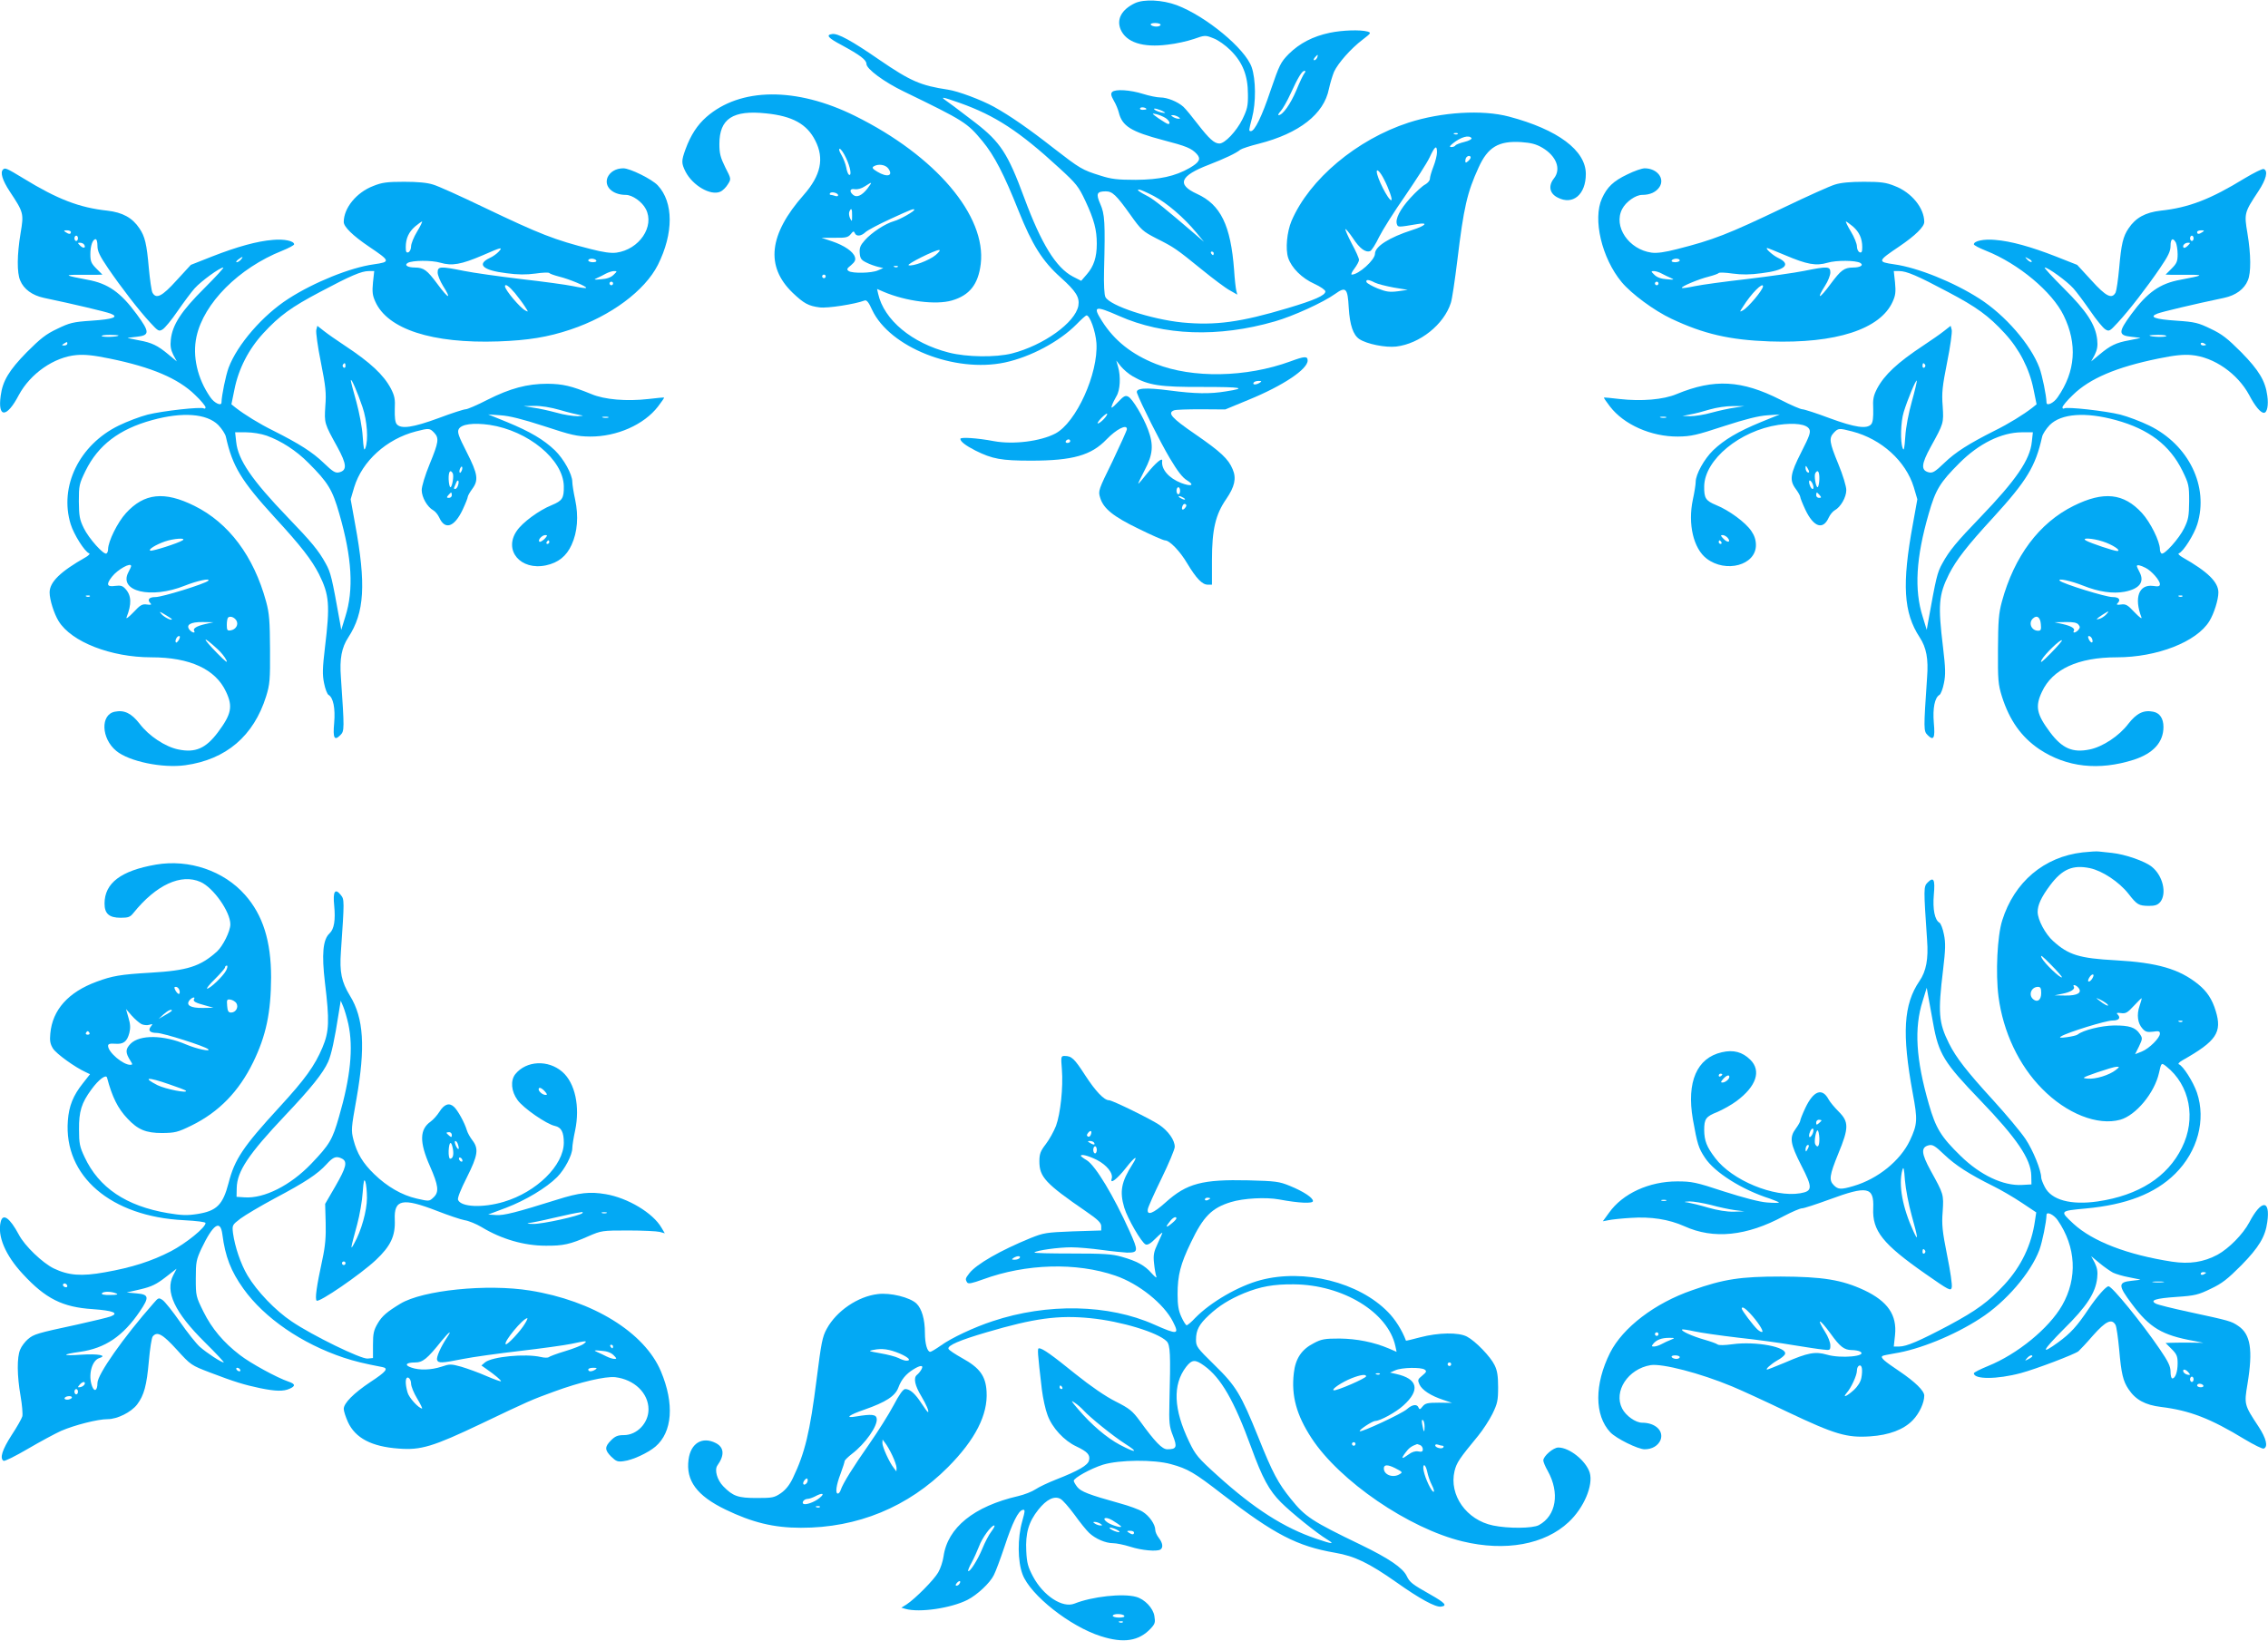 <?xml version="1.0" standalone="no"?>
<!DOCTYPE svg PUBLIC "-//W3C//DTD SVG 20010904//EN"
 "http://www.w3.org/TR/2001/REC-SVG-20010904/DTD/svg10.dtd">
<svg version="1.0" xmlns="http://www.w3.org/2000/svg"
 width="1280pt" height="926pt" viewBox="0 0 1280 926"
 preserveAspectRatio="xMidYMid meet">
<g transform="translate(0,926) scale(0.1,-0.1)"
fill="#03a9f4" stroke="none">
<path d="M6405 9242 c-75 -36 -104 -90 -81 -147 31 -74 125 -105 266 -87 47 5
113 20 148 32 62 22 65 22 110 4 27 -10 68 -39 98 -69 67 -67 97 -141 97 -247
1 -66 -4 -85 -31 -141 -34 -68 -99 -137 -130 -137 -29 0 -58 27 -121 108 -32
42 -69 87 -82 99 -32 29 -91 53 -131 53 -18 0 -62 9 -97 20 -73 23 -157 28
-174 11 -9 -9 -7 -21 9 -49 12 -20 24 -50 28 -66 19 -78 69 -109 251 -157 131
-34 160 -46 190 -79 24 -27 14 -46 -41 -78 -82 -47 -170 -66 -304 -67 -104 0
-138 4 -200 24 -103 32 -114 39 -264 155 -139 109 -246 183 -336 233 -73 40
-204 89 -260 97 -153 23 -210 47 -388 169 -155 107 -234 150 -265 145 -38 -5
-24 -22 54 -63 103 -56 139 -83 139 -106 0 -28 100 -102 210 -155 342 -166
358 -176 445 -281 67 -81 122 -188 204 -394 76 -190 134 -283 237 -375 87 -78
108 -112 100 -160 -18 -95 -196 -223 -375 -269 -92 -23 -254 -21 -356 5 -208
53 -366 184 -399 332 l-6 27 37 -16 c127 -54 295 -75 385 -49 100 29 149 91
163 206 33 272 -255 611 -710 836 -331 164 -648 161 -839 -7 -51 -45 -88 -102
-117 -181 -24 -66 -24 -79 0 -127 41 -79 142 -137 196 -113 14 6 33 25 43 42
19 30 19 30 -15 96 -27 55 -33 78 -33 131 0 143 76 193 264 173 148 -15 230
-60 277 -153 52 -101 32 -197 -65 -307 -197 -223 -217 -403 -63 -552 64 -61
90 -75 153 -83 43 -6 199 18 254 39 11 4 23 -10 42 -53 99 -211 465 -357 749
-297 145 31 308 118 404 215 27 28 53 51 57 51 19 0 51 -89 56 -156 11 -172
-114 -449 -232 -511 -84 -44 -237 -63 -346 -43 -95 18 -190 24 -190 13 0 -15
30 -38 85 -66 96 -48 147 -57 314 -57 235 0 340 30 426 120 56 58 115 88 115
58 0 -7 -37 -88 -81 -181 -80 -163 -82 -168 -70 -206 18 -61 73 -106 218 -176
73 -36 139 -65 148 -65 26 0 85 -61 126 -131 50 -83 84 -119 115 -119 l24 0 0
138 c0 174 20 258 81 346 47 69 58 116 36 167 -24 59 -69 100 -211 198 -134
92 -159 120 -120 135 9 4 78 6 153 6 l136 -1 133 55 c193 79 332 172 332 221
0 26 -17 25 -98 -5 -249 -91 -552 -96 -759 -14 -136 54 -234 132 -303 241 -55
86 -41 90 95 30 252 -112 562 -123 880 -31 102 29 273 107 340 155 61 44 71
33 77 -79 6 -97 25 -153 60 -176 42 -28 148 -49 208 -42 133 16 269 124 308
246 7 19 23 128 37 242 36 298 55 381 120 523 52 115 113 151 240 143 56 -4
84 -11 120 -32 79 -47 107 -120 65 -173 -33 -42 -25 -85 21 -108 86 -45 159
17 159 133 0 133 -158 251 -434 324 -151 40 -380 26 -566 -34 -292 -95 -560
-319 -661 -555 -26 -62 -35 -158 -19 -208 19 -57 77 -115 148 -147 35 -16 62
-35 62 -43 0 -22 -61 -49 -212 -94 -267 -80 -409 -99 -596 -81 -176 18 -407
94 -433 143 -7 11 -10 73 -8 151 7 272 4 317 -21 374 -26 59 -20 72 31 72 37
0 59 -21 137 -130 63 -89 72 -96 147 -135 102 -51 113 -59 256 -175 65 -53
137 -107 160 -119 l42 -24 -6 24 c-3 13 -9 65 -12 114 -19 254 -76 370 -210
431 -116 53 -95 102 67 164 90 35 154 65 178 85 8 6 56 22 105 34 227 58 367
167 395 309 7 32 20 75 29 97 23 49 94 130 161 181 48 37 50 39 28 46 -41 11
-141 8 -213 -7 -95 -20 -170 -59 -231 -119 -47 -48 -53 -61 -103 -206 -49
-147 -90 -230 -111 -230 -13 0 -13 1 6 74 23 86 22 218 -2 287 -37 105 -257
287 -423 350 -81 30 -185 35 -236 11z m145 -122 c0 -5 -11 -10 -24 -10 -14 0
-28 5 -31 10 -4 6 7 10 24 10 17 0 31 -4 31 -10z m884 -185 c-4 -8 -11 -15
-16 -15 -6 0 -5 6 2 15 7 8 14 15 16 15 2 0 1 -7 -2 -15z m-72 -88 c-6 -7 -27
-50 -46 -97 -33 -78 -77 -140 -100 -140 -5 0 0 10 12 23 11 12 37 57 56 99 41
90 64 128 78 128 7 0 7 -5 0 -13z m-1945 -168 c199 -71 335 -159 562 -368 96
-88 108 -103 147 -186 49 -105 64 -162 64 -241 0 -76 -17 -127 -56 -172 l-32
-37 -47 24 c-95 50 -178 184 -275 446 -92 249 -134 313 -276 423 -122 93 -139
106 -165 124 -34 24 -22 22 78 -13z m1053 -35 c0 -2 -9 -4 -21 -4 -11 0 -18 4
-14 10 5 8 35 3 35 -6z m100 -16 c10 -6 6 -7 -15 -3 -16 4 -34 11 -40 17 -12
12 31 1 55 -14z m8 -34 c21 -14 30 -34 15 -34 -5 0 -28 14 -53 31 -41 29 -42
31 -15 25 17 -4 40 -14 53 -22z m72 6 c13 -9 13 -10 0 -10 -8 0 -22 5 -30 10
-13 9 -13 10 0 10 8 0 22 -5 30 -10z m1577 -96 c-3 -3 -12 -4 -19 -1 -8 3 -5
6 6 6 11 1 17 -2 13 -5z m78 -24 c3 -5 -15 -15 -40 -21 -25 -6 -48 -15 -51
-20 -3 -5 -13 -9 -22 -9 -13 0 -12 5 8 21 45 36 92 49 105 29z m-195 -80 c0
-16 -9 -52 -20 -80 -11 -28 -20 -59 -20 -69 0 -10 -12 -24 -26 -32 -15 -7 -53
-42 -85 -77 -58 -64 -86 -119 -75 -148 6 -17 7 -17 114 1 67 12 49 -9 -30 -34
-127 -41 -208 -92 -208 -133 0 -35 -92 -118 -131 -118 -6 0 0 15 15 34 14 19
26 41 26 49 0 9 -18 50 -41 92 -22 42 -38 79 -36 82 3 2 22 -21 43 -52 38 -58
71 -82 97 -72 8 3 31 39 50 79 20 40 86 145 147 232 60 88 123 185 138 217 30
65 42 73 42 29z m-3335 -32 c25 -52 33 -104 16 -94 -5 3 -12 22 -15 41 -4 20
-16 51 -27 70 -13 21 -16 35 -10 35 7 0 23 -24 36 -52z m3525 3 c0 -5 -7 -14
-15 -21 -12 -10 -15 -10 -15 2 0 8 3 18 7 21 9 10 23 9 23 -2z m-3286 -63 c29
-41 -7 -51 -63 -17 -27 16 -31 23 -20 30 26 16 67 10 83 -13z m2797 -60 c28
-54 50 -118 41 -118 -17 0 -82 128 -82 162 0 18 21 -4 41 -44z m-2916 -53
c-31 -39 -60 -52 -80 -35 -24 20 -18 38 10 32 15 -2 38 4 57 17 43 27 43 27
13 -14z m1616 -41 c74 -39 171 -122 241 -207 l43 -52 -50 43 c-168 144 -230
194 -263 212 -56 29 -70 40 -53 40 7 0 44 -16 82 -36z m-1781 4 c0 -6 -7 -7
-16 -4 -9 3 -20 6 -25 6 -6 0 -8 4 -5 9 8 12 46 2 46 -11z m79 -115 c0 -34 -1
-36 -11 -16 -6 12 -8 29 -5 37 11 27 17 18 16 -21z m351 33 c0 -9 -81 -55
-114 -64 -50 -14 -128 -65 -166 -109 -25 -28 -30 -42 -28 -71 2 -31 9 -40 38
-54 19 -10 49 -20 65 -24 l30 -7 -30 -13 c-35 -16 -144 -18 -165 -4 -13 9 -11
14 14 34 21 18 26 29 21 45 -9 31 -61 66 -129 89 l-60 20 74 0 c63 -1 76 2 91
20 14 18 18 19 23 7 8 -21 36 -19 61 5 11 10 74 44 140 74 115 53 135 61 135
52z m120 -256 c-36 -30 -130 -65 -152 -57 -14 5 148 86 172 86 9 0 0 -12 -20
-29z m1570 10 c0 -5 -2 -10 -4 -10 -3 0 -8 5 -11 10 -3 6 -1 10 4 10 6 0 11
-4 11 -10z m-1783 -76 c-3 -3 -12 -4 -19 -1 -8 3 -5 6 6 6 11 1 17 -2 13 -5z
m-407 -54 c0 -5 -4 -10 -10 -10 -5 0 -10 5 -10 10 0 6 5 10 10 10 6 0 10 -4
10 -10z m3099 -35 c16 -8 64 -20 107 -28 l79 -13 -56 -8 c-47 -6 -66 -3 -114
16 -32 13 -60 29 -63 36 -5 16 13 15 47 -3z m-1366 -529 c88 -51 153 -61 395
-60 222 0 253 -6 131 -25 -90 -15 -173 -14 -317 5 -138 18 -195 14 -185 -14
19 -54 132 -279 185 -368 44 -74 72 -110 97 -125 46 -28 25 -37 -33 -15 -69
27 -113 77 -107 124 4 24 -37 -10 -85 -70 -25 -32 -47 -58 -50 -58 -2 0 14 34
36 76 47 89 52 142 19 230 -28 74 -87 172 -111 185 -17 9 -26 4 -60 -32 -32
-33 -39 -37 -33 -19 4 13 16 37 26 54 21 34 25 110 9 166 l-10 35 26 -33 c14
-17 44 -43 67 -56z m717 -36 c-20 -13 -43 -13 -35 0 3 6 16 10 28 10 18 0 19
-2 7 -10z m-880 -205 c-13 -14 -28 -25 -34 -25 -5 0 3 13 19 30 16 16 31 28
33 25 3 -3 -5 -16 -18 -30z m-190 -125 c0 -5 -7 -10 -16 -10 -8 0 -12 5 -9 10
3 6 10 10 16 10 5 0 9 -4 9 -10z m620 -280 c0 -11 -4 -20 -10 -20 -5 0 -10 9
-10 20 0 11 5 20 10 20 6 0 10 -9 10 -20z m20 -40 c8 -5 11 -10 5 -10 -5 0
-17 5 -25 10 -8 5 -10 10 -5 10 6 0 17 -5 25 -10z m9 -56 c-14 -18 -24 -11
-15 11 3 9 11 13 16 10 8 -5 7 -11 -1 -21z"/>
<path d="M17 8303 c-17 -16 -3 -61 37 -122 80 -121 81 -125 62 -238 -20 -120
-21 -223 -2 -266 20 -49 68 -84 133 -98 176 -37 352 -79 377 -89 50 -19 15
-32 -108 -40 -104 -7 -123 -12 -193 -46 -64 -30 -95 -55 -172 -132 -100 -102
-136 -162 -147 -245 -18 -128 34 -127 102 3 65 121 199 215 326 226 46 4 96
-1 188 -20 235 -48 386 -112 481 -205 33 -31 59 -63 59 -70 0 -7 -4 -9 -10 -6
-16 10 -231 -14 -316 -35 -43 -11 -117 -39 -164 -62 -223 -109 -337 -344 -271
-557 18 -58 79 -155 104 -164 7 -2 -3 -13 -21 -23 -141 -80 -202 -139 -202
-198 0 -41 25 -120 51 -162 72 -117 295 -204 523 -204 218 0 363 -67 422 -195
39 -83 30 -126 -46 -228 -69 -92 -128 -117 -224 -97 -73 15 -166 76 -218 145
-46 59 -86 79 -140 68 -82 -16 -77 -151 8 -221 72 -60 262 -99 390 -81 230 32
386 165 456 389 21 68 23 92 22 265 -1 161 -4 202 -22 269 -70 257 -211 445
-405 541 -169 84 -283 72 -386 -41 -47 -51 -101 -160 -101 -204 0 -10 -4 -21
-9 -24 -15 -10 -100 85 -128 143 -24 49 -27 68 -28 151 0 90 2 99 38 173 71
144 189 235 376 286 171 47 308 37 373 -28 20 -21 40 -51 43 -67 37 -166 86
-247 275 -454 150 -163 209 -240 250 -320 59 -118 63 -174 34 -414 -14 -118
-15 -154 -5 -202 6 -32 18 -62 25 -66 27 -15 39 -76 32 -158 -8 -87 1 -103 35
-69 23 23 23 31 3 326 -8 105 4 168 42 226 91 139 101 299 38 640 l-25 139 20
68 c45 147 182 272 348 315 74 19 78 19 103 -7 29 -31 26 -53 -25 -177 -26
-63 -45 -126 -45 -147 0 -41 32 -96 65 -114 11 -6 26 -24 34 -41 32 -72 85
-55 132 44 16 34 29 67 29 73 0 5 11 25 25 44 37 50 32 84 -31 208 -47 92 -54
113 -45 130 15 28 82 37 174 24 218 -33 416 -196 419 -346 1 -68 -8 -82 -68
-107 -72 -29 -166 -98 -198 -146 -75 -110 22 -224 165 -194 70 15 116 52 145
116 33 72 40 161 20 255 -9 41 -16 86 -16 100 0 43 -48 129 -98 178 -64 61
-140 106 -271 160 l-106 43 70 -5 c49 -3 122 -21 245 -61 155 -51 185 -58 260
-59 151 -1 305 67 384 170 20 26 35 48 34 50 -2 1 -41 -2 -88 -8 -123 -14
-248 -4 -323 28 -113 46 -160 57 -247 58 -115 0 -211 -26 -338 -90 -58 -30
-114 -54 -124 -54 -10 0 -79 -22 -153 -50 -144 -53 -212 -63 -236 -34 -9 11
-12 39 -11 84 3 57 -1 76 -22 117 -41 77 -114 146 -261 243 -44 29 -97 66
-117 82 l-37 29 -6 -23 c-3 -13 8 -95 26 -183 27 -136 31 -173 25 -247 -6 -97
-6 -97 68 -231 53 -97 56 -132 10 -143 -21 -5 -35 3 -87 53 -63 61 -139 109
-284 182 -81 40 -163 91 -212 129 l-25 20 17 83 c23 117 80 228 163 318 92
100 159 148 320 233 173 92 234 118 275 118 l31 0 -7 -64 c-5 -53 -3 -73 13
-108 69 -156 321 -238 694 -225 168 6 280 24 408 67 227 76 419 219 493 365
89 178 89 353 -1 449 -33 35 -156 96 -194 96 -42 0 -75 -20 -89 -51 -21 -52
28 -99 103 -99 37 0 92 -39 113 -80 51 -98 -37 -228 -166 -246 -31 -4 -74 2
-144 20 -205 52 -285 83 -605 236 -129 62 -257 120 -285 128 -34 11 -86 16
-165 16 -96 0 -125 -4 -174 -24 -94 -36 -166 -124 -166 -203 0 -27 51 -77 141
-138 123 -83 125 -87 28 -101 -131 -18 -337 -101 -481 -194 -145 -93 -289
-259 -338 -390 -16 -44 -39 -155 -40 -196 0 -22 -41 -3 -63 30 -73 105 -102
232 -78 342 41 189 238 387 484 485 37 15 67 31 67 36 0 19 -56 31 -120 25
-88 -7 -201 -38 -344 -94 l-119 -47 -80 -87 c-83 -92 -116 -108 -137 -69 -5
11 -14 72 -20 137 -12 138 -22 179 -53 225 -40 60 -95 90 -181 100 -158 17
-281 64 -475 183 -94 57 -103 61 -114 49z m2337 -350 c-19 -31 -34 -69 -34
-84 0 -15 -7 -29 -15 -33 -12 -4 -15 3 -15 29 0 49 17 86 53 117 18 15 35 27
39 28 3 0 -9 -26 -28 -57z m-1954 -3 c0 -13 -11 -13 -30 0 -12 8 -11 10 8 10
12 0 22 -4 22 -10z m40 -35 c0 -8 -4 -15 -10 -15 -5 0 -10 7 -10 15 0 8 5 15
10 15 6 0 10 -7 10 -15z m110 -43 c0 -30 13 -57 60 -126 73 -107 173 -237 238
-307 45 -49 49 -51 70 -38 13 8 51 54 85 104 34 49 77 107 96 128 37 41 142
117 161 117 6 0 -43 -53 -107 -117 -130 -129 -180 -206 -189 -290 -4 -36 0
-57 14 -86 l20 -37 -47 39 c-61 51 -94 67 -166 80 -32 6 -61 12 -64 13 -3 1
19 4 49 7 76 8 76 26 2 127 -91 124 -162 174 -278 195 -127 24 -134 28 -54 28
41 0 89 0 106 0 l32 1 -34 34 c-29 29 -34 41 -34 81 0 48 13 85 30 85 6 0 10
-17 10 -38z m-75 7 c12 -19 -5 -23 -22 -6 -16 16 -16 17 -1 17 9 0 20 -5 23
-11z m2340 -39 c-11 -12 -33 -28 -51 -36 -76 -36 -39 -70 94 -86 65 -9 112 -9
164 -2 40 6 75 7 78 3 3 -4 28 -13 55 -20 58 -14 160 -57 153 -64 -2 -3 -36 2
-74 10 -38 8 -170 26 -294 40 -124 15 -268 35 -322 46 -134 27 -148 26 -148
-9 0 -15 14 -49 30 -75 52 -82 31 -75 -32 11 -58 78 -76 91 -125 92 -42 0 -63
13 -42 26 25 15 135 16 185 1 65 -19 116 -10 238 42 105 46 116 49 91 21z
m-1455 -45 c-7 -8 -18 -15 -24 -15 -6 0 -2 7 8 15 25 19 32 19 16 0z m2005 -5
c4 -6 -5 -10 -19 -10 -14 0 -26 5 -26 10 0 6 9 10 19 10 11 0 23 -4 26 -10z
m98 -81 c-14 -14 -37 -23 -69 -25 -43 -4 -46 -3 -24 7 14 6 36 17 50 25 14 7
34 14 45 14 19 0 19 -1 -2 -21z m-3 -49 c0 -5 -4 -10 -10 -10 -5 0 -10 5 -10
10 0 6 5 10 10 10 6 0 10 -4 10 -10z m-554 -54 c20 -25 46 -59 57 -77 20 -31
20 -31 1 -21 -30 16 -114 116 -114 136 0 17 23 1 56 -38z m-2237 -240 c-8 -8
-88 -10 -95 -3 -4 4 17 7 46 7 29 0 51 -2 49 -4z m-289 -46 c0 -5 -8 -10 -17
-10 -15 0 -16 2 -3 10 19 12 20 12 20 0z m1570 -126 c0 -8 -5 -12 -10 -9 -6 4
-8 11 -5 16 9 14 15 11 15 -7z m96 -232 c26 -77 34 -185 16 -231 -7 -19 -10
-5 -15 65 -3 52 -19 134 -36 197 -17 59 -31 113 -31 120 1 18 38 -68 66 -151z
m1114 -16 c47 -14 99 -26 115 -29 22 -3 18 -4 -15 -6 -25 0 -79 8 -120 20 -41
11 -99 24 -130 28 l-55 9 60 1 c38 1 93 -8 145 -23z m273 -43 c-7 -2 -21 -2
-30 0 -10 3 -4 5 12 5 17 0 24 -2 18 -5z m-1928 -102 c81 -29 167 -84 236
-154 110 -110 135 -150 174 -287 72 -249 82 -429 34 -580 l-23 -75 -7 40 c-46
257 -52 283 -81 335 -40 73 -81 122 -214 260 -202 210 -281 325 -291 426 l-6
54 62 0 c35 0 85 -8 116 -19z m1101 -197 c-4 -9 -9 -15 -11 -12 -3 3 -3 13 1
22 4 9 9 15 11 12 3 -3 3 -13 -1 -22z m-51 -15 c8 -13 -3 -79 -13 -79 -4 0 -9
20 -10 45 -1 43 9 58 23 34z m30 -68 c-3 -12 -11 -21 -16 -21 -6 0 -8 3 -6 8
2 4 7 16 11 26 9 25 20 13 11 -13z m-35 -56 c0 -8 -7 -15 -16 -15 -14 0 -14 3
-4 15 7 8 14 15 16 15 2 0 4 -7 4 -15z m523 -247 c-13 -12 -25 -19 -29 -15
-10 10 16 37 34 37 13 0 12 -4 -5 -22z m-2043 -8 c-25 -16 -169 -62 -181 -58
-16 5 28 33 82 52 50 17 124 22 99 6z m2070 -10 c0 -5 -5 -10 -11 -10 -5 0 -7
5 -4 10 3 6 8 10 11 10 2 0 4 -4 4 -10z m-2360 -135 c0 -4 -7 -19 -16 -36 -55
-107 127 -151 318 -75 70 28 149 45 133 28 -18 -17 -259 -92 -298 -92 -37 0
-48 -15 -27 -36 7 -7 1 -9 -20 -6 -27 4 -38 -2 -77 -44 -26 -27 -43 -40 -39
-29 30 76 28 124 -6 161 -16 18 -27 21 -59 17 -46 -7 -51 9 -17 52 32 41 108
83 108 60z m-233 -171 c-3 -3 -12 -4 -19 -1 -8 3 -5 6 6 6 11 1 17 -2 13 -5z
m463 -129 c0 -10 -41 10 -57 27 -17 19 -15 19 20 -2 20 -12 37 -23 37 -25z
m364 -7 c14 -23 -3 -52 -33 -56 -18 -3 -21 2 -21 31 0 18 3 37 7 41 11 11 35
3 47 -16z m-174 -20 c-49 -11 -73 -25 -64 -39 9 -15 -13 -10 -26 6 -23 28 5
45 74 44 l61 -1 -45 -10z m-150 -89 c-7 -11 -14 -18 -17 -15 -8 8 5 36 17 36
7 0 7 -6 0 -21z m218 -53 c19 -17 41 -44 49 -61 11 -21 -4 -10 -51 38 -89 91
-87 105 2 23z"/>
<path d="M9185 8276 c-80 -38 -115 -72 -144 -136 -53 -117 -1 -337 111 -472
55 -66 183 -161 281 -207 182 -86 329 -120 555 -128 373 -13 625 69 694 225
16 35 18 55 13 108 l-7 64 31 0 c41 0 102 -26 275 -118 161 -85 228 -133 320
-233 83 -90 140 -201 163 -318 l17 -83 -25 -20 c-49 -38 -131 -89 -212 -129
-145 -73 -221 -121 -284 -182 -52 -50 -66 -58 -87 -53 -46 11 -43 46 10 143
74 134 74 134 68 231 -6 74 -2 111 25 247 18 88 29 170 26 183 l-6 23 -37 -29
c-20 -16 -73 -53 -117 -82 -147 -97 -220 -166 -261 -243 -21 -41 -25 -60 -22
-117 1 -45 -2 -73 -11 -84 -24 -29 -92 -19 -236 34 -74 28 -143 50 -153 50
-10 0 -66 24 -124 54 -219 111 -374 119 -585 32 -75 -32 -200 -42 -323 -28
-47 6 -86 9 -88 8 -1 -2 14 -24 34 -50 79 -103 233 -171 384 -170 75 1 105 8
260 59 123 40 196 58 245 61 l70 5 -106 -43 c-131 -54 -207 -99 -271 -160 -50
-49 -98 -135 -98 -178 0 -14 -7 -59 -16 -100 -29 -137 3 -276 78 -333 109 -83
278 -37 278 76 0 29 -8 54 -26 80 -32 48 -126 117 -198 146 -60 25 -69 39 -68
107 3 150 201 313 419 346 92 13 159 4 174 -24 9 -17 2 -38 -45 -130 -63 -124
-68 -158 -31 -208 14 -19 25 -39 25 -44 0 -6 13 -39 29 -73 47 -99 100 -116
132 -44 8 17 23 35 34 41 33 18 65 73 65 114 0 21 -19 84 -45 147 -51 124 -54
146 -25 177 25 26 29 26 103 7 166 -43 303 -168 348 -315 l20 -68 -25 -139
c-63 -341 -53 -501 38 -640 38 -58 50 -121 42 -226 -20 -295 -20 -303 3 -326
34 -34 43 -18 35 69 -7 82 5 143 32 158 7 4 19 34 25 66 10 48 9 84 -5 202
-29 240 -25 296 34 414 41 80 100 157 250 320 189 207 238 288 275 454 3 16
23 46 43 67 65 65 202 75 373 28 187 -51 305 -142 376 -286 36 -74 38 -83 38
-173 -1 -83 -4 -102 -28 -151 -28 -58 -113 -153 -128 -143 -5 3 -9 14 -9 24 0
44 -54 153 -101 204 -103 113 -217 125 -386 41 -194 -96 -335 -284 -405 -541
-18 -67 -21 -108 -22 -269 -1 -173 1 -197 22 -265 43 -136 110 -230 212 -299
154 -102 335 -122 533 -59 110 36 167 99 167 185 0 48 -21 79 -58 86 -54 11
-94 -9 -140 -68 -52 -69 -145 -130 -218 -145 -96 -20 -155 5 -224 97 -76 102
-85 145 -46 228 59 128 204 195 422 195 228 0 451 87 523 204 26 42 51 121 51
162 0 59 -61 118 -202 198 -18 10 -28 21 -21 23 25 9 86 106 104 164 66 213
-48 448 -271 557 -47 23 -121 51 -164 62 -85 21 -300 45 -316 35 -6 -3 -10 -1
-10 6 0 7 26 39 59 70 95 93 246 157 481 205 92 19 142 24 188 20 127 -11 261
-105 326 -226 33 -63 64 -100 83 -100 18 0 27 43 19 97 -11 83 -47 143 -147
245 -77 77 -108 102 -172 132 -70 34 -89 39 -193 46 -123 8 -158 21 -108 40
25 10 201 52 377 89 65 14 113 49 133 98 19 43 18 146 -2 266 -19 113 -18 117
62 238 44 67 56 115 30 125 -7 3 -55 -21 -107 -52 -194 -119 -316 -166 -475
-183 -86 -10 -141 -40 -181 -100 -31 -46 -41 -87 -53 -225 -6 -65 -15 -126
-20 -137 -21 -39 -54 -23 -137 69 l-80 87 -119 47 c-143 56 -256 87 -344 94
-64 6 -120 -6 -120 -25 0 -5 30 -21 68 -36 184 -73 374 -232 439 -366 78 -160
67 -316 -34 -461 -22 -33 -63 -52 -63 -30 -1 41 -24 152 -40 196 -49 131 -193
297 -338 390 -144 93 -350 176 -481 194 -97 14 -95 18 28 101 90 61 141 111
141 138 0 79 -72 167 -166 203 -49 20 -78 24 -174 24 -79 0 -131 -5 -165 -16
-27 -8 -156 -66 -285 -128 -320 -153 -400 -184 -605 -236 -70 -18 -113 -24
-144 -20 -129 18 -217 148 -166 246 21 41 76 80 113 80 45 0 79 16 98 45 31
48 -14 105 -84 105 -15 0 -59 -15 -97 -34z m1272 -294 c36 -31 53 -68 53 -117
0 -26 -3 -33 -15 -29 -8 4 -15 18 -15 33 0 15 -15 53 -34 84 -19 31 -31 57
-28 57 4 -1 21 -13 39 -28z m1973 -32 c-19 -13 -30 -13 -30 0 0 6 10 10 23 10
18 0 19 -2 7 -10z m-50 -35 c0 -8 -4 -15 -10 -15 -5 0 -10 7 -10 15 0 8 5 15
10 15 6 0 10 -7 10 -15z m-100 -24 c5 -11 10 -41 10 -66 0 -40 -5 -52 -34 -81
l-34 -34 32 -1 c17 0 65 0 106 0 80 0 73 -4 -54 -28 -116 -21 -187 -71 -278
-195 -74 -101 -74 -119 2 -127 30 -3 52 -6 49 -7 -3 -1 -32 -7 -64 -13 -72
-13 -105 -29 -166 -80 l-47 -39 20 37 c14 29 18 50 14 86 -9 84 -59 161 -189
290 -64 64 -113 117 -107 117 19 0 124 -76 161 -117 19 -21 62 -79 96 -128 34
-50 72 -96 85 -104 21 -13 25 -11 70 38 65 70 165 200 238 307 47 69 60 96 60
126 0 41 13 49 30 19z m67 -18 c-9 -9 -19 -14 -23 -11 -10 10 6 28 24 28 15 0
15 -1 -1 -17z m-2273 -53 c125 -53 175 -62 240 -43 50 15 160 14 185 -1 21
-13 0 -26 -42 -26 -49 -1 -67 -14 -125 -92 -63 -86 -84 -93 -32 -11 17 26 30
60 30 75 0 35 -14 36 -148 9 -54 -11 -198 -31 -322 -46 -124 -14 -256 -32
-294 -40 -38 -8 -72 -13 -74 -10 -7 7 95 50 153 64 27 7 52 16 55 20 3 4 38 3
78 -3 52 -7 99 -7 164 2 133 16 170 50 94 86 -30 14 -77 56 -62 56 3 0 48 -18
100 -40z m1392 -38 c-4 -3 -14 2 -24 12 -16 18 -16 18 6 6 13 -6 21 -14 18
-18z m-1986 8 c0 -5 -12 -10 -26 -10 -14 0 -23 4 -19 10 3 6 15 10 26 10 10 0
19 -4 19 -10z m-102 -74 c15 -8 38 -19 52 -25 22 -10 19 -11 -24 -7 -32 2 -55
11 -69 25 -20 19 -20 21 -3 21 10 0 30 -6 44 -14z m-18 -56 c0 -5 -4 -10 -10
-10 -5 0 -10 5 -10 10 0 6 5 10 10 10 6 0 10 -4 10 -10z m590 -16 c0 -20 -84
-120 -114 -136 -19 -10 -19 -10 1 21 46 74 113 141 113 115z m2276 -281 c-7
-7 -87 -5 -95 3 -2 2 20 4 49 4 29 0 50 -3 46 -7z m224 -49 c0 -2 -7 -4 -15
-4 -8 0 -15 4 -15 10 0 5 7 7 15 4 8 -4 15 -8 15 -10z m-1585 -113 c3 -5 1
-12 -5 -16 -5 -3 -10 1 -10 9 0 18 6 21 15 7z m-75 -207 c-18 -64 -34 -146
-37 -198 -5 -70 -8 -84 -15 -65 -14 37 -11 148 6 203 21 69 70 188 74 177 1
-4 -11 -57 -28 -117z m-1000 -35 c-31 -4 -89 -17 -130 -28 -41 -12 -95 -20
-120 -20 l-45 1 45 9 c25 4 74 17 110 28 38 11 92 19 130 19 l65 0 -55 -9z
m-387 -56 c-7 -2 -21 -2 -30 0 -10 3 -4 5 12 5 17 0 24 -2 18 -5z m2064 -137
c-10 -101 -89 -216 -291 -426 -133 -138 -174 -187 -214 -260 -29 -52 -35 -78
-81 -335 l-7 -40 -23 75 c-48 151 -38 331 34 580 39 137 64 177 174 287 109
109 236 172 350 173 l64 0 -6 -54z m-1257 -169 c0 -5 -4 -5 -10 -2 -5 3 -10
14 -10 23 0 15 2 15 10 2 5 -8 10 -19 10 -23z m58 -42 c-1 -25 -6 -45 -10 -45
-10 0 -21 66 -13 79 14 24 24 9 23 -34z m-35 -35 c3 -11 2 -20 -3 -20 -8 0
-20 24 -20 41 0 17 17 1 23 -21z m37 -55 c10 -12 10 -15 -4 -15 -9 0 -16 7
-16 15 0 8 2 15 4 15 2 0 9 -7 16 -15z m-520 -240 c21 -25 1 -31 -22 -7 -18
18 -19 22 -6 22 8 0 21 -7 28 -15z m2117 -21 c54 -17 109 -53 82 -54 -18 0
-150 44 -176 59 -30 17 36 14 94 -5z m-2152 -4 c3 -5 1 -10 -4 -10 -6 0 -11 5
-11 10 0 6 2 10 4 10 3 0 8 -4 11 -10z m2394 -145 c34 -17 81 -71 81 -92 0
-12 -8 -15 -39 -10 -80 10 -108 -67 -65 -178 4 -11 -13 2 -39 29 -39 42 -50
48 -77 44 -21 -3 -27 -1 -20 6 21 21 10 36 -27 36 -39 0 -280 75 -298 92 -16
17 63 0 133 -28 88 -35 167 -46 232 -34 84 16 114 54 86 109 -9 17 -16 32 -16
36 0 9 20 5 49 -10z m208 -161 c-3 -3 -12 -4 -19 -1 -8 3 -5 6 6 6 11 1 17 -2
13 -5z m-431 -103 c-10 -10 -26 -21 -38 -24 -23 -7 -19 -1 19 24 36 23 40 23
19 0z m-368 -54 c3 -31 0 -37 -15 -37 -38 0 -56 43 -31 68 23 23 43 9 46 -31z
m212 -2 c10 -12 10 -18 0 -30 -13 -16 -35 -21 -26 -6 9 14 -15 28 -64 39 l-45
10 61 1 c44 1 65 -3 74 -14z m77 -80 c9 -25 -4 -29 -17 -6 -7 15 -7 21 0 21 6
0 13 -7 17 -15z m-233 -82 c-50 -51 -63 -60 -51 -37 16 31 106 118 114 110 3
-2 -26 -35 -63 -73z"/>
<path d="M11754 4449 c-218 -25 -386 -167 -454 -384 -28 -88 -38 -298 -21
-430 26 -199 115 -388 246 -520 138 -141 314 -210 441 -175 89 25 194 152 219
265 13 58 13 58 41 36 133 -105 170 -295 88 -459 -81 -165 -244 -269 -475
-303 -152 -22 -262 8 -299 82 -11 21 -20 45 -20 53 0 40 -46 154 -89 218 -27
40 -109 138 -182 218 -149 163 -209 240 -249 320 -59 118 -63 174 -34 414 14
118 15 154 5 202 -6 32 -18 62 -25 66 -27 15 -39 76 -32 158 8 87 -1 103 -35
69 -23 -23 -23 -32 -3 -325 8 -106 -5 -176 -43 -231 -90 -132 -100 -296 -38
-633 28 -150 27 -175 -16 -267 -54 -114 -181 -217 -318 -257 -71 -21 -87 -20
-111 4 -29 29 -25 56 25 179 60 145 60 179 2 237 -23 23 -49 54 -57 69 -36 67
-85 49 -131 -48 -16 -34 -29 -67 -29 -73 0 -5 -11 -25 -25 -44 -37 -50 -32
-84 31 -208 65 -126 64 -145 -6 -157 -148 -25 -385 73 -480 199 -48 63 -61 97
-62 157 0 64 9 77 75 103 30 13 79 40 107 61 112 83 142 171 78 234 -45 44
-95 57 -160 42 -142 -32 -200 -168 -164 -378 25 -140 32 -163 68 -217 54 -83
209 -181 366 -231 28 -10 52 -20 52 -22 0 -3 -30 -3 -67 0 -43 3 -133 27 -243
62 -160 53 -183 57 -265 57 -157 0 -307 -68 -384 -177 l-35 -48 32 6 c18 4 74
10 125 13 114 8 216 -8 303 -47 165 -75 352 -56 561 57 46 24 92 44 103 44 11
0 81 23 155 50 214 79 252 72 247 -49 -6 -128 53 -202 295 -371 133 -93 143
-98 148 -77 4 13 -8 94 -26 182 -27 136 -31 173 -25 247 6 97 6 97 -68 231
-53 97 -56 132 -10 143 21 5 35 -3 87 -53 63 -60 140 -110 277 -178 41 -20
113 -62 158 -92 l84 -56 -7 -46 c-19 -136 -77 -258 -173 -362 -89 -96 -156
-145 -312 -229 -166 -88 -240 -120 -281 -120 l-31 0 7 64 c12 114 -41 191
-174 254 -127 59 -234 76 -471 77 -226 0 -321 -14 -499 -77 -212 -73 -392
-211 -464 -353 -89 -178 -89 -353 1 -449 33 -35 156 -96 194 -96 42 0 75 20
89 51 21 52 -28 99 -103 99 -37 0 -92 39 -113 80 -50 97 33 224 161 245 65 10
279 -45 459 -120 44 -18 186 -83 315 -145 266 -126 333 -146 465 -137 106 7
189 38 240 91 37 38 65 98 65 139 0 27 -51 77 -141 138 -85 57 -106 75 -96 85
2 3 33 9 68 15 141 22 338 102 484 197 144 92 286 257 335 388 16 44 39 155
40 197 0 21 41 2 63 -30 104 -151 113 -327 25 -481 -74 -129 -252 -275 -418
-342 -44 -18 -80 -36 -80 -41 0 -35 130 -35 265 1 86 23 301 105 325 123 8 7
46 47 83 90 72 81 106 97 127 58 5 -11 14 -72 20 -137 12 -138 22 -179 53
-225 40 -60 94 -89 183 -100 163 -20 279 -65 473 -183 52 -31 100 -55 107 -52
26 10 14 58 -30 125 -80 121 -81 125 -62 238 32 195 18 283 -53 330 -39 26
-44 28 -276 78 -93 20 -178 41 -188 47 -36 19 -1 30 117 38 104 7 123 12 193
46 64 30 95 55 172 132 100 102 136 162 147 245 18 128 -34 127 -102 -3 -36
-67 -114 -146 -179 -182 -79 -42 -158 -54 -257 -39 -252 39 -447 114 -556 214
-78 73 -79 72 69 86 229 21 392 84 505 196 127 126 175 304 123 458 -21 61
-78 151 -102 160 -7 2 3 13 21 23 191 108 224 157 187 278 -20 66 -49 110 -98
150 -107 87 -232 123 -467 136 -204 11 -266 30 -352 108 -45 40 -88 121 -88
165 0 39 20 83 70 150 69 92 128 117 225 97 70 -15 164 -77 217 -144 49 -63
58 -68 115 -69 36 0 50 5 65 22 38 48 15 149 -48 199 -40 32 -150 70 -224 78
-30 3 -64 7 -75 8 -11 2 -52 -1 -91 -5z m-117 -705 c-8 -8 -98 78 -114 109
-11 23 2 13 51 -37 37 -37 65 -70 63 -72z m173 -4 c-6 -11 -15 -20 -21 -20 -6
0 -6 7 1 20 6 11 15 20 21 20 6 0 6 -7 -1 -20z m-80 -55 c23 -28 -5 -45 -74
-44 l-61 1 44 9 c47 9 74 26 65 40 -9 15 13 10 26 -6z m-210 -30 c0 -39 -21
-55 -45 -35 -29 24 -11 70 27 70 14 0 18 -8 18 -35z m-610 -170 c31 -174 61
-222 266 -435 206 -214 286 -332 288 -425 l1 -50 -53 -3 c-106 -6 -235 55
-346 163 -112 109 -141 157 -180 293 -73 253 -84 429 -35 582 l23 75 7 -40 c4
-22 17 -94 29 -160z m986 104 c8 -13 -21 1 -51 26 -19 15 -18 15 12 1 17 -9
35 -21 39 -27z m179 -7 c-17 -49 -11 -98 17 -128 16 -18 27 -21 59 -17 32 5
39 3 39 -11 0 -24 -60 -84 -102 -101 l-38 -15 22 44 c20 43 21 46 4 71 -24 36
-59 48 -146 47 -70 -1 -173 -26 -204 -51 -6 -5 -33 -11 -61 -15 -39 -5 -46 -4
-32 5 38 23 252 89 289 89 38 0 49 15 28 36 -7 7 -1 9 20 6 27 -4 37 2 73 41
23 25 43 44 44 43 1 -1 -4 -21 -12 -44z m242 -88 c-3 -3 -12 -4 -19 -1 -8 3
-5 6 6 6 11 1 17 -2 13 -5z m-377 -274 c-36 -28 -113 -52 -157 -48 -36 3 -33
5 52 35 50 17 99 32 110 32 18 1 18 -1 -5 -19z m-2220 -24 c0 -3 -4 -8 -10
-11 -5 -3 -10 -1 -10 4 0 6 5 11 10 11 6 0 10 -2 10 -4z m40 -14 c0 -13 -23
-32 -39 -32 -11 0 -10 4 4 20 19 21 35 26 35 12z m520 -246 c0 -2 -7 -9 -15
-16 -12 -10 -15 -10 -15 4 0 9 7 16 15 16 8 0 15 -2 15 -4z m-47 -66 c-6 -22
-23 -38 -23 -21 0 17 12 41 20 41 5 0 6 -9 3 -20z m35 -35 c1 -43 -9 -58 -23
-34 -8 13 3 79 13 79 4 0 9 -20 10 -45z m-67 -62 c-8 -15 -10 -15 -11 -2 0 17
10 32 18 25 2 -3 -1 -13 -7 -23z m588 -373 c36 -129 39 -153 10 -90 -62 135
-85 262 -63 345 7 24 10 13 15 -57 4 -48 21 -137 38 -198z m-1386 83 c-7 -2
-19 -2 -25 0 -7 3 -2 5 12 5 14 0 19 -2 13 -5z m253 -24 c43 -12 104 -25 134
-29 l55 -7 -60 -2 c-38 -1 -93 8 -145 23 -47 14 -98 26 -115 29 -25 3 -23 4
11 6 22 0 76 -9 120 -20z m1209 -258 c3 -5 1 -12 -5 -16 -5 -3 -10 1 -10 9 0
18 6 21 15 7z m1060 -124 c17 -8 57 -20 90 -26 32 -6 61 -12 64 -13 3 -1 -19
-4 -49 -7 -77 -8 -77 -26 2 -131 100 -134 170 -176 348 -208 l55 -11 -80 1
c-44 0 -92 0 -106 -1 l-27 -1 34 -34 c29 -29 34 -41 34 -81 0 -48 -13 -85 -30
-85 -6 0 -10 17 -10 38 0 30 -13 57 -60 126 -102 150 -270 356 -290 356 -14 0
-63 -55 -112 -127 -66 -99 -103 -139 -173 -190 -102 -74 -90 -48 32 75 130
128 180 205 189 289 4 36 0 57 -14 86 l-20 37 47 -39 c25 -21 60 -45 76 -54z
m525 -1 c0 -2 -7 -6 -15 -10 -8 -3 -15 -1 -15 4 0 6 7 10 15 10 8 0 15 -2 15
-4z m-242 -53 c-16 -2 -40 -2 -55 0 -16 2 -3 4 27 4 30 0 43 -2 28 -4z m-2332
-175 c42 -45 77 -98 70 -105 -3 -3 -15 2 -27 13 -23 21 -89 108 -89 118 0 14
18 4 46 -26z m456 -116 c53 -74 76 -91 118 -92 19 0 41 -4 49 -9 41 -26 -110
-40 -188 -17 -66 19 -107 12 -238 -45 -51 -21 -96 -39 -99 -39 -14 0 21 31 57
52 21 11 40 27 43 35 16 40 -165 74 -296 56 -44 -6 -78 -7 -85 -1 -6 5 -40 17
-75 27 -67 19 -133 49 -125 57 2 2 33 -2 68 -10 35 -8 147 -24 249 -36 102
-11 241 -30 310 -42 69 -11 144 -23 168 -25 41 -5 42 -4 42 24 0 16 -13 50
-30 76 -52 83 -31 75 32 -11z m-972 -2 c0 -5 -4 -10 -10 -10 -5 0 -10 5 -10
10 0 6 5 10 10 10 6 0 10 -4 10 -10z m70 -32 c-14 -5 -37 -16 -52 -24 -14 -8
-34 -14 -43 -14 -15 0 -15 2 -4 16 18 22 47 33 89 33 34 0 34 -1 10 -11z m50
-98 c0 -5 -9 -10 -19 -10 -11 0 -23 5 -26 10 -4 6 5 10 19 10 14 0 26 -4 26
-10z m1990 5 c0 -2 -10 -10 -22 -16 -21 -11 -22 -11 -9 4 13 16 31 23 31 12z
m-965 -122 c-4 -22 -20 -48 -43 -69 -39 -35 -66 -47 -40 -16 25 28 58 99 58
126 0 30 24 41 28 13 2 -11 1 -35 -3 -54z m1846 31 c12 -14 11 -16 -5 -13 -11
2 -21 10 -24 17 -5 17 13 15 29 -4z m29 -39 c0 -8 -4 -15 -10 -15 -5 0 -10 7
-10 15 0 8 5 15 10 15 6 0 10 -7 10 -15z m55 -35 c3 -5 -3 -10 -14 -10 -12 0
-21 5 -21 10 0 6 6 10 14 10 8 0 18 -4 21 -10z"/>
<path d="M880 4380 c-197 -34 -290 -104 -290 -220 0 -57 26 -80 91 -80 43 0
54 4 72 27 128 159 269 224 379 175 72 -32 168 -168 168 -239 0 -39 -42 -123
-76 -154 -94 -84 -166 -107 -374 -119 -171 -10 -216 -18 -305 -51 -160 -59
-249 -159 -261 -292 -4 -41 -1 -59 15 -85 19 -30 123 -105 184 -133 l25 -12
-40 -51 c-55 -69 -79 -128 -85 -211 -24 -313 243 -542 655 -562 74 -4 122 -10
122 -16 0 -26 -111 -115 -195 -159 -111 -57 -220 -92 -373 -119 -133 -24 -206
-18 -289 22 -63 31 -164 127 -197 191 -51 95 -90 122 -102 72 -20 -79 26 -189
125 -295 128 -139 224 -187 394 -198 114 -8 151 -22 102 -41 -15 -6 -100 -26
-189 -46 -228 -49 -245 -54 -279 -83 -16 -14 -36 -40 -43 -58 -19 -43 -18
-148 2 -262 9 -51 13 -103 10 -115 -3 -12 -30 -60 -61 -107 -52 -81 -68 -130
-45 -144 6 -4 68 27 138 68 70 41 154 86 187 101 77 33 206 66 262 66 55 0
133 39 167 83 39 52 54 107 66 244 6 70 16 133 22 140 25 30 55 14 136 -75 79
-87 81 -88 188 -129 139 -53 192 -69 282 -88 88 -18 132 -19 167 -3 34 15 32
27 -7 40 -65 22 -215 104 -274 150 -93 71 -159 150 -206 245 -42 85 -43 89
-43 187 0 93 3 106 32 169 66 138 107 166 118 80 16 -125 48 -208 119 -307
118 -165 329 -310 566 -389 65 -21 109 -32 218 -53 36 -7 23 -25 -67 -84 -96
-64 -151 -120 -151 -152 0 -13 11 -46 24 -75 42 -90 133 -138 286 -149 125
-10 194 11 465 140 270 129 284 135 413 182 144 53 289 87 344 81 108 -13 188
-90 188 -182 0 -77 -65 -145 -139 -145 -34 0 -49 -6 -72 -29 -37 -37 -37 -55
1 -93 27 -26 36 -30 70 -25 50 6 136 46 179 82 96 82 108 242 31 425 -92 219
-383 399 -739 456 -242 39 -605 2 -731 -74 -76 -46 -104 -70 -128 -111 -23
-39 -27 -58 -27 -121 l0 -75 -30 -3 c-37 -4 -313 131 -428 209 -93 62 -197
171 -250 260 -39 66 -71 161 -82 239 -5 45 -5 46 42 82 27 20 113 71 193 114
174 92 243 138 293 193 38 42 55 48 88 31 31 -17 23 -49 -38 -155 l-58 -100 3
-106 c2 -79 -2 -131 -18 -205 -34 -157 -43 -225 -33 -235 13 -13 249 149 334
229 84 79 111 136 107 228 -5 115 43 125 237 50 64 -25 135 -49 157 -53 22 -3
66 -21 96 -39 112 -68 240 -105 362 -105 98 -1 139 8 242 54 72 31 76 32 223
32 83 0 163 -4 178 -8 l29 -8 -19 32 c-48 83 -190 168 -315 189 -89 15 -148 9
-274 -31 -230 -72 -300 -90 -344 -87 l-45 3 101 38 c110 42 227 112 288 173
43 43 86 125 86 164 0 14 7 59 16 100 28 134 0 267 -72 330 -80 70 -204 64
-266 -13 -28 -36 -23 -97 13 -146 32 -45 163 -136 211 -146 36 -8 50 -35 50
-95 -1 -128 -154 -278 -338 -333 -120 -36 -243 -30 -259 11 -4 10 15 58 50
127 62 124 68 161 31 209 -13 17 -27 42 -31 56 -13 44 -52 114 -73 133 -27 25
-55 15 -82 -28 -12 -19 -34 -44 -49 -55 -63 -44 -65 -115 -5 -251 49 -111 53
-147 21 -177 -24 -23 -25 -23 -95 -7 -84 19 -168 68 -240 138 -65 63 -97 117
-117 193 -14 55 -13 65 17 233 51 290 41 455 -37 581 -48 79 -59 133 -51 248
20 292 20 295 -1 321 -32 40 -45 19 -37 -59 8 -83 0 -134 -26 -158 -38 -35
-45 -118 -26 -279 26 -214 24 -275 -14 -365 -44 -104 -97 -178 -245 -339 -204
-222 -251 -293 -285 -426 -32 -123 -67 -158 -176 -175 -57 -9 -89 -8 -167 5
-235 40 -389 143 -470 317 -27 57 -31 76 -31 155 -1 102 14 150 70 226 40 55
82 87 88 67 29 -110 61 -174 115 -231 59 -63 104 -82 196 -82 73 1 87 4 165
42 155 76 268 192 349 358 73 150 100 280 101 478 0 205 -46 352 -147 466
-120 136 -316 203 -503 171z m396 -598 c-17 -32 -90 -102 -107 -102 -6 0 14
25 45 55 31 31 56 60 56 65 0 6 5 10 10 10 6 0 4 -12 -4 -28z m-263 -112 c3
-11 1 -20 -4 -20 -4 0 -13 9 -19 20 -8 16 -8 20 3 20 8 0 17 -9 20 -20z m82
-49 c-7 -13 8 -21 64 -36 l46 -13 -61 -1 c-69 -1 -97 16 -74 44 13 16 35 21
25 6z m239 -23 c14 -23 -3 -53 -30 -53 -15 0 -20 9 -22 38 -3 35 -1 38 19 35
12 -2 27 -11 33 -20z m632 -118 c29 -134 12 -301 -53 -524 -37 -129 -52 -155
-157 -265 -117 -122 -266 -197 -376 -189 l-45 3 1 50 c2 94 66 190 274 410
146 154 213 238 242 302 18 41 36 122 60 277 l11 68 14 -33 c8 -19 21 -63 29
-99z m-1168 0 c12 -6 33 -8 45 -4 19 6 20 5 9 -9 -19 -23 -6 -37 33 -37 35 0
272 -75 290 -92 17 -16 -66 2 -125 27 -126 54 -261 56 -313 4 -30 -31 -30 -50
-1 -96 13 -20 13 -23 -1 -23 -41 0 -125 71 -125 107 0 11 10 14 39 12 47 -4
68 11 81 61 7 28 6 49 -5 86 l-14 49 32 -37 c18 -20 42 -41 55 -48z m172 76
c0 -2 -17 -14 -37 -25 l-38 -22 28 26 c25 22 47 32 47 21z m-465 -126 c3 -5
-1 -10 -10 -10 -9 0 -13 5 -10 10 3 6 8 10 10 10 2 0 7 -4 10 -10z m450 -290
c48 -16 90 -32 94 -36 15 -17 -115 9 -160 31 -88 45 -57 48 66 5z m2120 -40
c14 -16 15 -20 4 -20 -16 0 -39 19 -39 32 0 14 16 9 35 -12z m-525 -246 c0
-14 -3 -14 -15 -4 -8 7 -15 14 -15 16 0 2 7 4 15 4 8 0 15 -7 15 -16z m35 -55
c10 -30 0 -33 -13 -4 -6 14 -7 25 -2 25 5 0 12 -9 15 -21z m-29 -23 c6 -35 0
-56 -16 -56 -5 0 -9 20 -8 45 3 53 15 59 24 11z m54 -67 c0 -6 -4 -7 -10 -4
-5 3 -10 11 -10 16 0 6 5 7 10 4 6 -3 10 -11 10 -16z m-539 -211 c0 -70 -32
-186 -72 -256 -23 -43 -22 -35 17 108 14 52 28 133 31 180 5 66 8 79 15 60 5
-14 9 -55 9 -92z m1216 -85 c-16 -16 -226 -62 -277 -61 -30 0 -41 3 -25 5 17
2 77 14 135 28 91 21 119 27 164 34 5 0 6 -2 3 -6z m136 0 c-7 -2 -19 -2 -25
0 -7 3 -2 5 12 5 14 0 19 -2 13 -5z m-1473 -283 c0 -5 -4 -10 -10 -10 -5 0
-10 5 -10 10 0 6 5 10 10 10 6 0 10 -4 10 -10z m-972 -67 c-48 -93 8 -211 179
-380 63 -62 110 -113 106 -113 -14 0 -95 53 -136 89 -20 18 -70 81 -111 140
-41 59 -85 114 -98 123 -22 15 -24 14 -50 -16 -172 -195 -318 -404 -318 -452
0 -42 -17 -53 -30 -19 -24 62 -2 147 41 160 47 15 -8 25 -101 19 -111 -8 -116
1 -9 16 142 20 243 88 338 228 55 81 52 96 -19 102 l-55 5 78 18 c63 15 89 28
140 67 34 27 63 49 63 49 1 1 -7 -16 -18 -36z m-598 -63 c0 -5 -7 -7 -15 -4
-8 4 -12 10 -9 15 6 11 24 2 24 -11z m275 -40 c15 -6 6 -9 -33 -9 -33 -1 -51
3 -47 9 7 12 52 12 80 0z m2308 -170 c-24 -42 -102 -125 -109 -117 -13 13 98
147 122 147 3 0 -3 -14 -13 -30z m-439 -77 c-36 -54 -63 -114 -57 -129 7 -19
26 -18 147 6 55 11 200 31 320 45 121 14 251 32 290 40 88 19 95 19 70 0 -10
-8 -57 -27 -104 -41 -47 -14 -89 -30 -93 -34 -5 -4 -25 -4 -45 1 -88 20 -273
2 -314 -30 l-21 -18 27 -19 c49 -34 87 -66 83 -70 -2 -2 -39 11 -83 30 -43 19
-107 42 -141 52 -57 16 -65 16 -112 0 -58 -19 -124 -21 -169 -5 -42 14 -31 29
20 29 44 0 69 20 151 123 42 51 60 63 31 20z m936 -53 c0 -5 -2 -10 -4 -10 -3
0 -8 5 -11 10 -3 6 -1 10 4 10 6 0 11 -4 11 -10z m3 -49 c18 -18 19 -21 5 -21
-9 0 -29 6 -45 14 -15 8 -39 19 -53 25 -22 10 -18 11 24 7 32 -2 55 -11 69
-25z m-2108 -81 c3 -5 2 -10 -4 -10 -5 0 -13 5 -16 10 -3 6 -2 10 4 10 5 0 13
-4 16 -10z m2005 0 c-20 -13 -40 -13 -40 0 0 6 12 10 28 10 21 0 24 -2 12 -10z
m-1040 -79 c0 -15 15 -53 34 -84 19 -31 31 -57 28 -57 -20 2 -74 61 -82 91
-15 52 -13 90 5 83 8 -4 15 -18 15 -33z m-1842 -3 c-3 -7 -13 -15 -24 -17 -16
-3 -17 -1 -5 13 16 19 34 21 29 4z m-38 -43 c0 -8 -4 -15 -10 -15 -5 0 -10 7
-10 15 0 8 5 15 10 15 6 0 10 -7 10 -15z m-35 -35 c-3 -5 -15 -10 -26 -10 -11
0 -17 5 -14 10 3 6 15 10 26 10 11 0 17 -4 14 -10z"/>
<path d="M5993 3225 c8 -103 -8 -250 -33 -319 -12 -31 -38 -78 -58 -104 -30
-39 -36 -55 -36 -97 0 -88 34 -125 264 -283 67 -46 85 -64 85 -83 l0 -24 -160
-5 c-151 -6 -164 -8 -239 -38 -171 -70 -305 -147 -345 -198 -23 -30 -24 -33
-13 -52 7 -10 26 -6 90 17 242 89 527 97 747 21 132 -45 274 -159 325 -260 37
-73 27 -75 -106 -16 -257 115 -603 122 -912 19 -104 -34 -234 -95 -293 -138
-27 -19 -54 -35 -59 -35 -17 0 -30 47 -30 106 0 78 -18 138 -48 167 -38 35
-147 62 -218 53 -112 -13 -233 -95 -288 -196 -25 -45 -31 -79 -57 -283 -38
-301 -66 -417 -134 -559 -18 -38 -40 -66 -67 -85 -38 -26 -48 -28 -137 -28
-106 0 -134 10 -189 66 -35 36 -51 93 -33 118 41 57 38 102 -9 126 -76 39
-142 0 -154 -93 -16 -119 47 -204 208 -282 151 -73 272 -103 426 -103 319 -1
606 117 830 342 154 155 226 296 218 427 -5 88 -39 134 -137 188 -41 23 -76
46 -78 53 -7 19 64 49 214 93 271 80 407 98 587 80 172 -17 380 -80 430 -130
21 -21 23 -72 16 -340 -3 -121 -1 -141 20 -194 25 -64 20 -76 -32 -76 -29 0
-68 40 -155 160 -42 57 -58 70 -137 110 -56 28 -139 85 -224 153 -136 110
-188 147 -208 147 -10 0 -9 -20 16 -233 6 -48 20 -113 32 -144 26 -72 94 -145
163 -177 63 -30 79 -48 71 -79 -6 -27 -59 -58 -184 -107 -46 -18 -99 -43 -118
-56 -19 -13 -63 -30 -97 -38 -251 -58 -399 -178 -422 -341 -4 -28 -17 -68 -30
-90 -24 -42 -129 -148 -179 -181 l-29 -18 24 -7 c79 -22 256 4 349 51 55 28
127 95 149 140 10 19 37 91 60 160 45 137 78 203 103 208 14 3 14 -4 -3 -65
-27 -95 -26 -225 2 -299 44 -117 268 -294 442 -349 128 -41 214 -28 281 43 25
27 27 35 21 71 -7 45 -55 95 -103 108 -75 21 -248 2 -348 -38 -67 -27 -176 44
-234 153 -28 53 -35 76 -38 144 -5 100 13 164 68 233 46 58 90 80 125 61 13
-7 48 -47 79 -89 30 -42 67 -88 83 -103 35 -33 92 -58 135 -58 18 0 62 -9 97
-20 65 -21 149 -28 170 -16 17 11 13 38 -9 66 -11 14 -20 34 -20 45 0 31 -34
80 -72 103 -19 12 -76 33 -128 47 -176 49 -219 66 -240 92 -11 14 -20 30 -20
35 0 16 95 69 165 91 92 28 287 30 384 3 95 -26 131 -47 291 -171 293 -226
421 -292 635 -329 111 -19 191 -58 345 -166 131 -93 222 -143 253 -138 37 5
23 21 -60 68 -103 58 -117 69 -134 105 -22 46 -102 100 -259 176 -276 133
-314 158 -394 258 -73 90 -104 148 -184 348 -99 245 -126 290 -248 409 -99 97
-104 104 -104 143 0 54 18 87 73 138 58 54 115 89 198 124 94 38 166 51 281
50 276 -2 531 -157 573 -348 l7 -33 -44 19 c-85 36 -181 55 -278 56 -83 0
-102 -3 -145 -26 -69 -35 -104 -87 -113 -169 -15 -128 15 -237 100 -367 158
-242 549 -510 853 -583 240 -58 463 -18 598 109 86 80 140 208 119 279 -21 67
-114 142 -177 142 -29 0 -85 -49 -85 -73 0 -8 11 -35 25 -59 69 -124 48 -253
-50 -306 -35 -19 -173 -20 -259 -2 -150 31 -249 172 -217 307 12 48 26 69 134
200 26 32 62 87 80 123 28 58 32 75 32 150 0 64 -5 95 -20 125 -23 48 -108
136 -156 161 -47 25 -161 23 -264 -4 -43 -12 -80 -20 -80 -19 -22 59 -61 121
-102 162 -164 168 -472 245 -718 180 -125 -33 -282 -124 -370 -214 -21 -23
-43 -41 -48 -41 -4 0 -18 21 -30 48 -16 35 -21 66 -21 127 0 107 16 170 75
292 70 147 118 195 225 228 71 22 198 29 274 15 112 -21 190 -24 190 -9 0 19
-53 54 -131 86 -59 24 -78 27 -234 31 -259 6 -347 -17 -466 -124 -71 -64 -107
-77 -101 -39 1 11 36 89 77 173 41 84 75 165 75 179 0 38 -36 89 -87 124 -47
32 -265 139 -284 139 -28 0 -76 51 -134 140 -62 96 -77 110 -117 110 -20 0
-21 -4 -15 -75z m163 -370 c-3 -9 -11 -13 -16 -10 -8 5 -7 11 1 21 14 18 24
11 15 -11z m19 -45 c8 -13 -5 -13 -25 0 -13 8 -13 10 2 10 9 0 20 -4 23 -10z
m15 -40 c0 -11 -4 -20 -10 -20 -5 0 -10 9 -10 20 0 11 5 20 10 20 6 0 10 -9
10 -20z m-1 -56 c57 -29 95 -76 85 -107 -11 -34 31 -2 82 63 49 63 71 74 35
18 -63 -99 -73 -153 -46 -244 18 -61 98 -199 121 -208 11 -4 29 6 55 33 21 21
39 36 39 33 0 -3 -12 -30 -26 -60 -22 -47 -26 -65 -21 -111 3 -31 9 -65 13
-76 4 -11 -7 -3 -26 18 -39 45 -83 69 -171 94 -53 15 -100 18 -281 18 -120 0
-214 2 -210 6 13 12 137 29 208 29 38 0 116 -7 174 -15 58 -8 121 -14 140 -15
65 0 66 7 15 121 -90 200 -192 369 -241 400 -19 11 -34 23 -34 25 0 12 42 1
89 -22z m641 -218 c0 -2 -7 -6 -15 -10 -8 -3 -15 -1 -15 4 0 6 7 10 15 10 8 0
15 -2 15 -4z m-191 -113 c0 -5 -14 -19 -32 -33 -30 -24 -30 -14 1 23 15 17 32
23 31 10z m-884 -223 c-3 -5 -16 -10 -28 -10 -18 0 -19 2 -7 10 20 13 43 13
35 0z m-676 -540 c50 -22 66 -40 36 -40 -9 0 -29 7 -44 15 -16 8 -62 20 -103
27 -67 12 -70 13 -38 19 49 10 89 4 149 -21z m1718 -69 c94 -68 168 -196 264
-459 64 -176 102 -245 169 -312 59 -59 202 -174 260 -209 46 -28 30 -27 -61 4
-183 62 -350 169 -556 355 -113 102 -126 118 -162 193 -88 183 -94 321 -17
422 33 42 51 44 103 6z m1393 9 c0 -5 -4 -10 -10 -10 -5 0 -10 5 -10 10 0 6 5
10 10 10 6 0 10 -4 10 -10z m-2989 -28 c-5 -10 -17 -25 -26 -32 -21 -17 -12
-60 25 -121 27 -45 46 -89 37 -89 -3 0 -19 23 -37 50 -35 54 -64 80 -91 80
-12 0 -34 -31 -66 -92 -27 -51 -89 -149 -137 -218 -92 -131 -149 -223 -161
-259 -3 -11 -11 -21 -16 -21 -16 0 -10 47 15 112 13 35 23 67 23 72 1 5 19 23
41 40 76 58 146 158 140 199 -3 24 -28 27 -118 12 -64 -11 -41 8 49 39 120 42
173 76 191 124 17 46 43 77 85 103 40 25 59 25 46 1z m2839 -2 c13 -9 11 -14
-13 -34 -26 -21 -27 -25 -16 -50 15 -32 64 -64 134 -87 l50 -17 -74 1 c-64 0
-77 -3 -92 -21 -14 -18 -18 -19 -23 -7 -8 22 -36 18 -65 -8 -27 -25 -259 -133
-267 -125 -6 7 72 58 88 58 27 0 118 50 158 87 97 87 82 151 -40 178 l-35 8
30 13 c36 16 144 18 165 4z m-253 -26 c-3 -3 -12 -4 -19 -1 -8 3 -5 6 6 6 11
1 17 -2 13 -5z m-77 -12 c0 -11 -168 -84 -183 -79 -15 5 46 46 101 68 51 20
82 24 82 11z m-1715 -62 c3 -5 1 -10 -4 -10 -6 0 -11 5 -11 10 0 6 2 10 4 10
3 0 8 -4 11 -10z m120 -130 c36 -40 169 -147 235 -189 79 -50 62 -54 -29 -6
-74 39 -162 114 -236 201 -40 46 -44 54 -20 37 17 -11 39 -31 50 -43z m1925
-92 c0 -38 -5 -34 -13 10 -4 21 -3 31 3 27 6 -3 10 -20 10 -37z m-3004 -163
c13 -27 24 -59 24 -70 l-1 -20 -15 20 c-25 31 -64 118 -64 140 l1 20 15 -20
c9 -11 27 -42 40 -70z m2614 65 c0 -5 -4 -10 -10 -10 -5 0 -10 5 -10 10 0 6 5
10 10 10 6 0 10 -4 10 -10z m364 -6 c9 -3 16 -14 16 -24 0 -13 -6 -16 -26 -12
-16 3 -36 -3 -54 -17 -40 -29 -45 -26 -18 10 19 26 34 37 65 48 1 1 8 -2 17
-5z m127 -4 c6 0 8 -4 5 -9 -8 -12 -46 -2 -46 11 0 6 7 7 16 4 9 -3 20 -6 25
-6z m-268 -126 c43 -22 44 -24 27 -34 -37 -24 -90 -5 -90 32 0 22 21 23 63 2z
m182 -21 c4 -20 15 -54 26 -75 11 -21 15 -38 10 -38 -12 0 -47 74 -56 118 -4
18 -3 32 3 32 5 0 13 -17 17 -37z m-3504 -66 c-16 -16 -26 0 -10 19 9 11 15
12 17 4 2 -6 -1 -17 -7 -23z m74 -82 c-29 -24 -81 -42 -92 -32 -9 9 7 27 25
27 9 0 28 7 42 14 42 23 58 17 25 -9z m2 -51 c-3 -3 -12 -4 -19 -1 -8 3 -5 6
6 6 11 1 17 -2 13 -5z m1698 -107 c15 -14 -45 1 -73 19 -38 25 -14 37 26 13
20 -12 42 -27 47 -32z m-115 13 c13 -9 13 -10 0 -10 -8 0 -22 5 -30 10 -13 9
-13 10 0 10 8 0 22 -5 30 -10z m-615 -44 c-14 -18 -37 -62 -51 -97 -25 -61
-71 -135 -80 -126 -2 2 6 24 20 48 13 24 31 65 41 90 17 48 69 119 86 119 6 0
-2 -15 -16 -34z m720 2 c7 -7 2 -8 -15 -3 -14 4 -29 12 -35 17 -7 7 -2 8 15 3
14 -4 30 -12 35 -17z m85 -8 c0 -13 -11 -13 -30 0 -12 8 -11 10 8 10 12 0 22
-4 22 -10z m-985 -289 c-3 -6 -11 -11 -17 -11 -6 0 -6 6 2 15 14 17 26 13 15
-4z m930 -181 c4 -6 -8 -10 -29 -10 -20 0 -36 5 -36 10 0 6 13 10 29 10 17 0
33 -4 36 -10z m-8 -36 c-3 -3 -12 -4 -19 -1 -8 3 -5 6 6 6 11 1 17 -2 13 -5z"/>
</g>
</svg>
